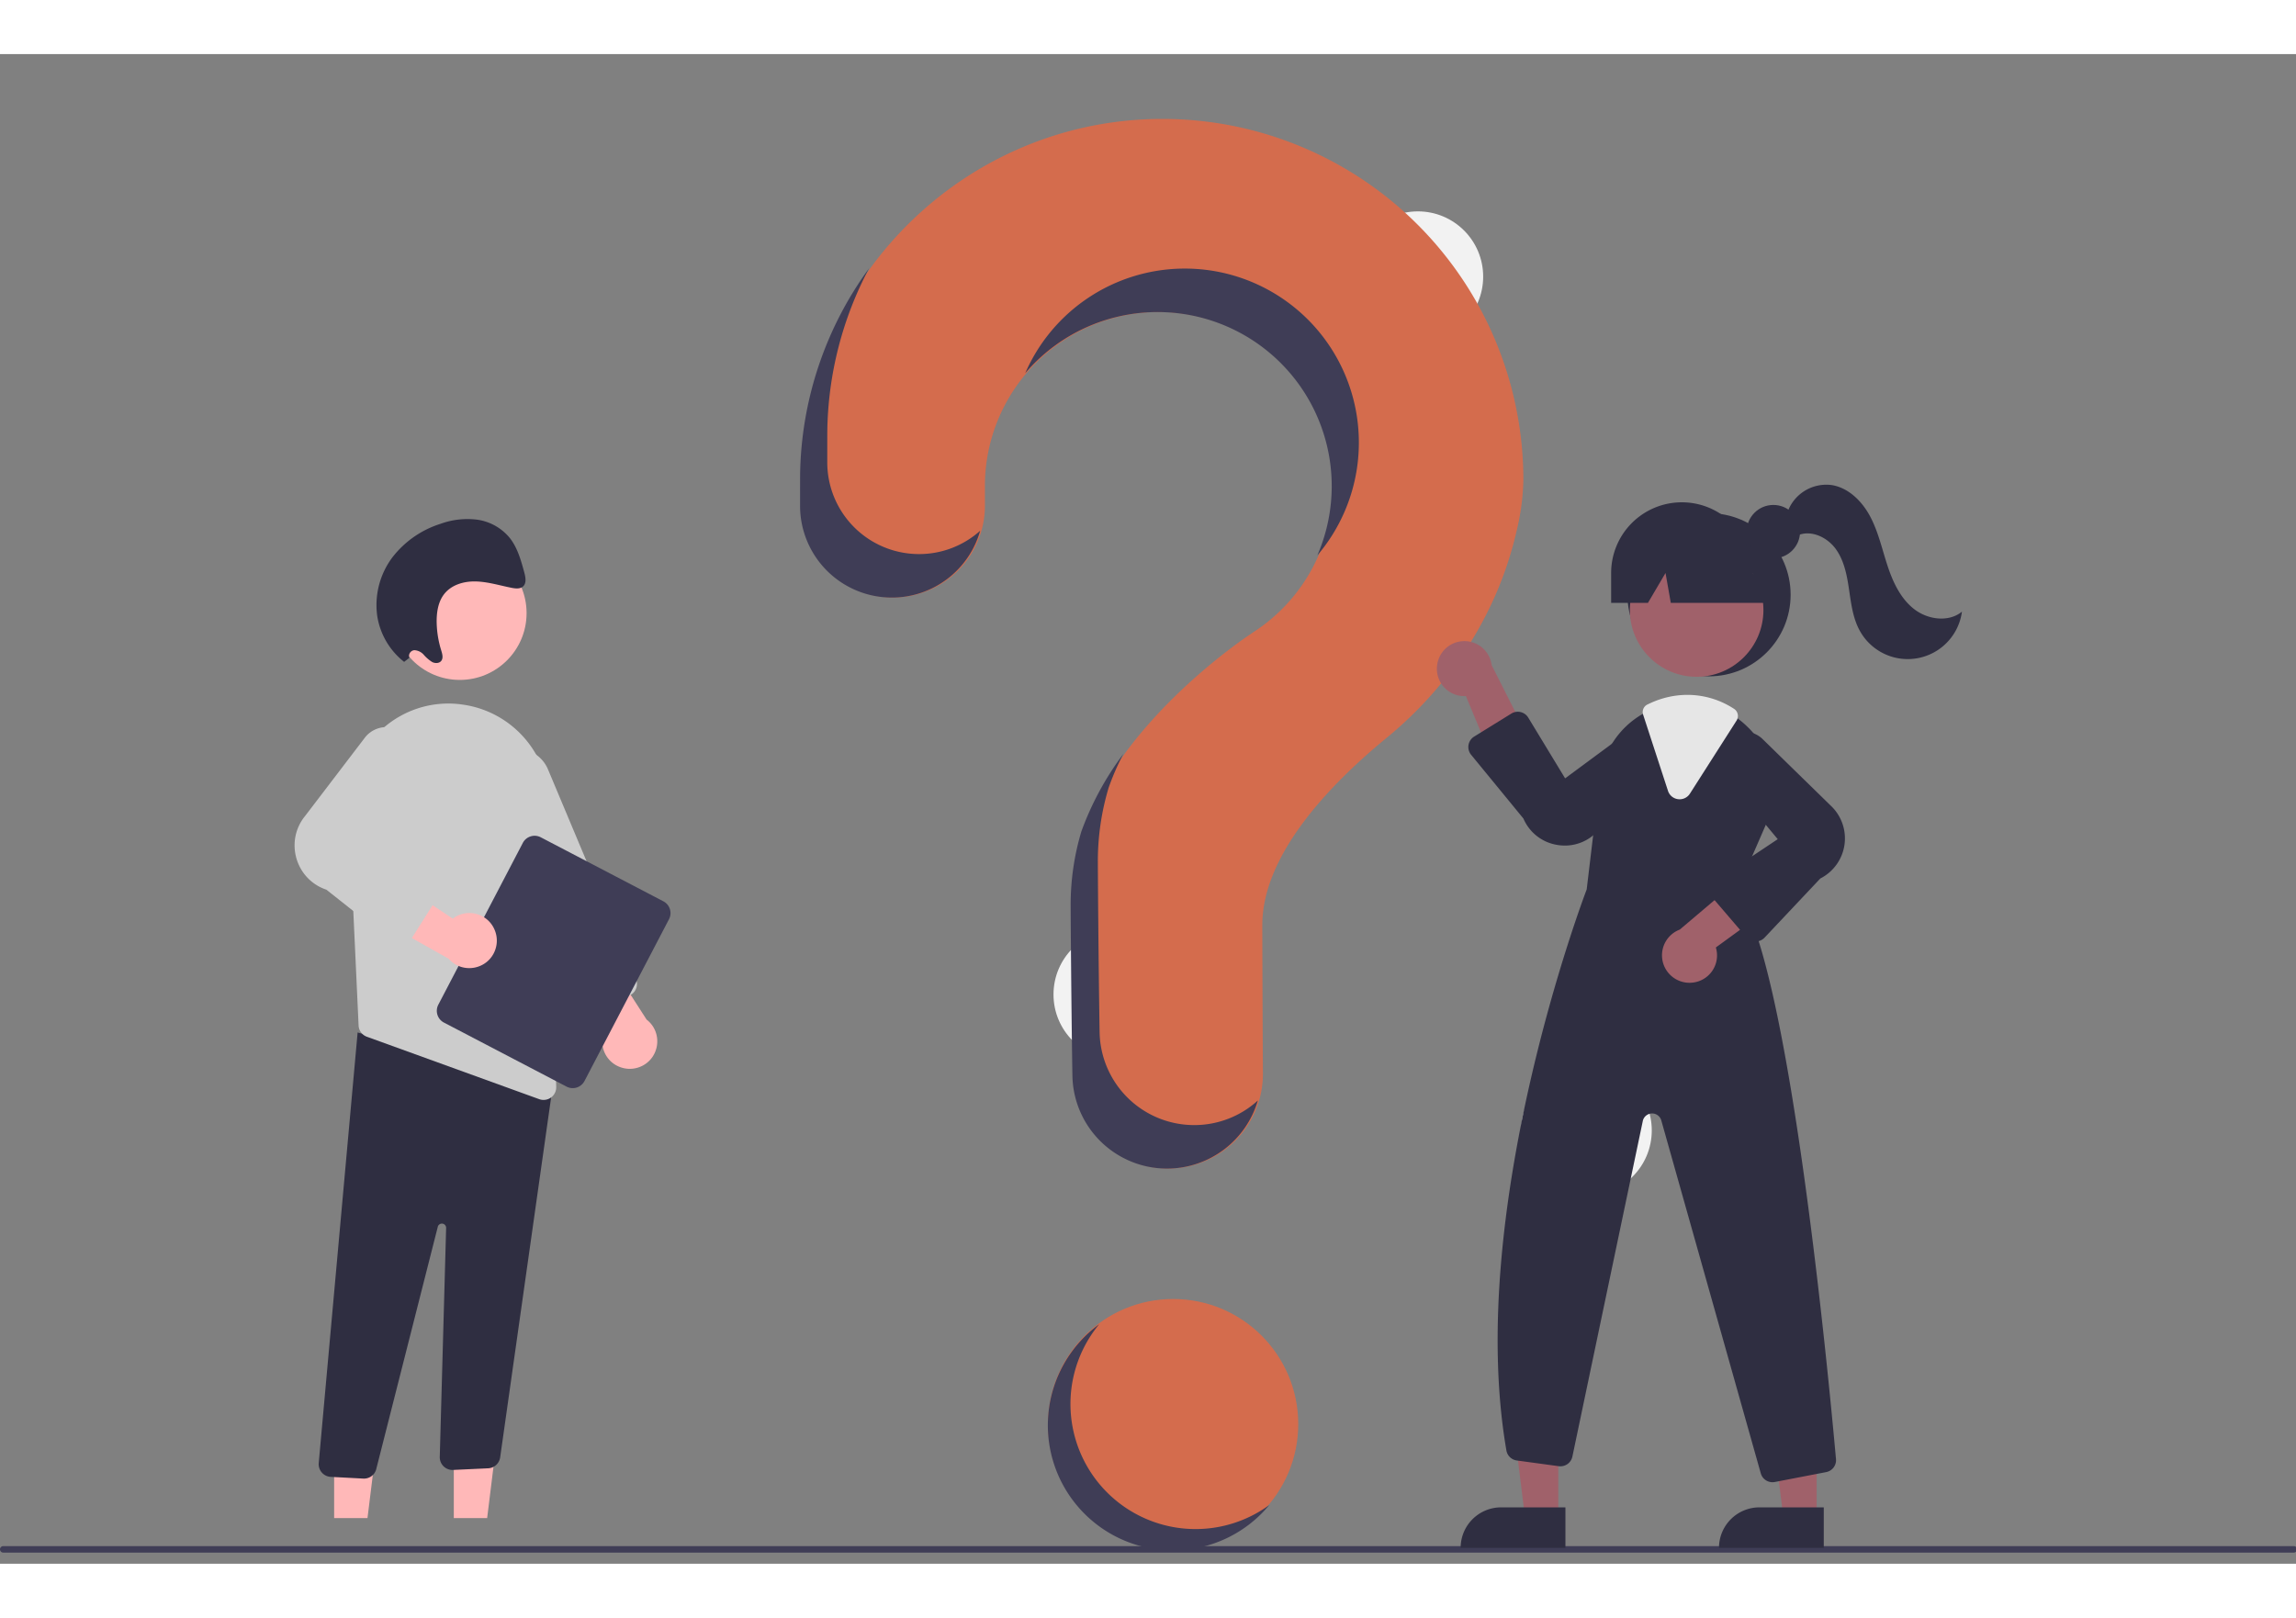 <svg xmlns="http://www.w3.org/2000/svg" width="844.675" height="595.262" data-name="Layer 1" viewBox="0 44.158 844.287 555.201"><rect x="0" y="44.158" width="844.287" height="555.201" fill="#808080" stroke="none"/><circle cx="431.393" cy="548" r="46" fill="#D46C4D"/><circle cx="521.393" cy="126" r="24" fill="#f2f2f2"/><circle cx="411.393" cy="390" r="24" fill="#f2f2f2"/><circle cx="583.393" cy="440" r="24" fill="#f2f2f2"/><path fill="#D46C4D" d="M426.465 68.003c-71.892.508-130.756 58.93-131.777 130.817-.01.663-.014 5.33-.013 11.434A33.75 33.75 0 0 0 328.419 244a33.77 33.77 0 0 0 33.76-33.798l-.005-7.202a64 64 0 1 1 98.52 53.88l.012.014s-48.028 30.92-62.67 73.335l.012.003A94 94 0 0 0 394.174 357c0 3.725.22 36.321.643 62.778A34.786 34.786 0 0 0 429.607 454a34.796 34.796 0 0 0 34.794-35.01c-.147-24.23-.227-52.442-.227-54.49 0-26.045 25.126-51.995 45.764-68.917 23.766-19.487 40.868-46.043 47.737-76a86.8 86.8 0 0 0 2.5-18.833 132.75 132.75 0 0 0-133.71-132.747"/><path fill="#3f3d56" d="M843.485 595.262H1.19a1.19 1.19 0 0 1 0-2.382h842.294a1.19 1.19 0 0 1 0 2.382"/><circle cx="628.449" cy="242.996" r="30" fill="#2f2e41"/><path fill="#a0616a" d="M573.012 582.129h-12.259l-5.833-47.288h18.095z"/><path fill="#2f2e41" d="M551.996 578.626h23.643v14.886h-38.53a14.887 14.887 0 0 1 14.887-14.886"/><path fill="#a0616a" d="M668.012 582.129h-12.259l-5.833-47.288h18.095z"/><path fill="#2f2e41" d="M646.996 578.626h23.643v14.886h-38.53a14.887 14.887 0 0 1 14.887-14.886"/><circle cx="623.89" cy="248.61" r="24.561" fill="#a0616a"/><path fill="#2f2e41" d="m638.529 352.406 10.99-25.25a31.38 31.38 0 0 0-6.95-35.6 32 32 0 0 0-3.07-2.67 30.94 30.94 0 0 0-18.99-6.57 32.2 32.2 0 0 0-13.4 2.98c-.36.16-.71.33-1.07.5-.69.33-1.37.69-2.03 1.06a31.68 31.68 0 0 0-15.7 23.88l-4.85 40.64c-1.22 3.19-44.74 118.39-29.52 206.34a4.47 4.47 0 0 0 3.82 3.67l15.43 2.1a4.497 4.497 0 0 0 5.01-3.53l25.89-123.41a3.503 3.503 0 0 1 6.8-.23l36.58 129.78a4.47 4.47 0 0 0 4.31 3.28 5 5 0 0 0 .87-.08l18.85-3.63a4.47 4.47 0 0 0 3.63-4.81c-2.77-30.89-17.49-185.62-36.6-208.45"/><path fill="#a0616a" d="M528.44 269.05a10.056 10.056 0 0 0 10.594 11.203l13.729 32.993 10.385-15.395-14.63-28.97a10.11 10.11 0 0 0-20.079.169M622.528 385.626a10.056 10.056 0 0 0 8.426-12.913l28.886-21.038-17.39-6.513-24.764 20.977a10.11 10.11 0 0 0 4.842 19.487"/><path fill="#2f2e41" d="M575.44 335.241a17 17 0 0 1-3.299-.325 16.3 16.3 0 0 1-11.947-9.616l-19.235-23.454a4.5 4.5 0 0 1 1.111-6.68l13.685-8.47a4.5 4.5 0 0 1 6.215 1.49l13.556 22.333 25.962-19.186a9.721 9.721 0 0 1 11.31 15.561l-25.912 23.637a16.25 16.25 0 0 1-11.446 4.71M645.59 370.513h-.106a4.5 4.5 0 0 1-3.31-1.57l-12.167-14.194a4.5 4.5 0 0 1 .92-6.673l22.782-15.188-20.639-24.812a9.721 9.721 0 0 1 14.888-12.183l25.083 24.513a16.525 16.525 0 0 1-3.675 26.94L648.865 369.1a4.5 4.5 0 0 1-3.275 1.413"/><path fill="#e6e6e6" d="M617.645 318.214a5 5 0 0 1-.584-.037 4.46 4.46 0 0 1-3.71-3.069l-9.143-28.029a3.08 3.08 0 0 1 1.594-3.725l.297-.14c.269-.128.535-.254.807-.375a32.6 32.6 0 0 1 13.603-3.023 31.33 31.33 0 0 1 17.161 5.157 3.13 3.13 0 0 1 .902 4.294l-17.15 26.868a4.46 4.46 0 0 1-3.777 2.08"/><circle cx="652.101" cy="219.786" r="9.817" fill="#2f2e41"/><path fill="#2f2e41" d="M618.449 208.996a26 26 0 0 0-26 26v11h13.53l6.47-11 1.941 11h41.059l-11-11a26 26 0 0 0-26-26M657.147 213.062a15.15 15.15 0 0 1 16.48-10.396c6.256 1.046 11.203 6.075 14.15 11.691s4.308 11.903 6.29 17.928 4.79 12.084 9.792 15.984 12.677 4.959 17.59.946a20.118 20.118 0 0 1-37.477 7.182c-2.592-4.612-3.261-10.017-4.03-15.251s-1.768-10.65-4.862-14.94-8.888-7.094-13.804-5.14Z"/><path fill="#3f3d56" d="M337.947 228.038a33.75 33.75 0 0 1-33.745-33.746c0-6.103.004-10.77.014-11.434a131.5 131.5 0 0 1 15.358-59.909 131.8 131.8 0 0 0-25.358 75.91c-.01.663-.014 5.33-.014 11.433a33.75 33.75 0 0 0 33.745 33.746 33.77 33.77 0 0 0 32.487-24.59 33.62 33.62 0 0 1-22.487 8.59M428.753 139.11a64.004 64.004 0 0 1 55.659 89.412 63.997 63.997 0 1 0-107.426-66.985 63.87 63.87 0 0 1 51.767-22.428M439.135 438.038a34.787 34.787 0 0 1-34.79-34.222c-.424-26.456-.643-59.052-.643-62.778a94 94 0 0 1 3.873-26.768l-.012-.003a95 95 0 0 1 5.494-12.7 110 110 0 0 0-15.494 28.7l.012.003a94 94 0 0 0-3.873 26.768c0 3.726.22 36.322.643 62.778a34.787 34.787 0 0 0 34.79 34.222 34.8 34.8 0 0 0 33.401-25.048 34.66 34.66 0 0 1-23.401 9.048"/><path fill="#ffb8b8" d="m166.874 582.585 12.259-.001 5.833-47.288-18.095.001z"/><path fill="#2f2e41" d="M164.247 579.082h38.53v14.886h-23.643c-8.222 0-14.887-6.665-14.887-14.886" style="transform-box:fill-box;transform-origin:50% 50%" transform="rotate(180 0 0)"/><path fill="#ffb8b8" d="m122.874 582.585 12.259-.001 5.833-47.288-18.095.001z"/><path fill="#2f2e41" d="M120.247 579.082h38.53v14.886h-23.643c-8.222 0-14.887-6.665-14.887-14.886" style="transform-box:fill-box;transform-origin:50% 50%" transform="rotate(180 0 0)"/><path fill="#2f2e41" d="m133.587 568.041-11.975-.629a4.674 4.674 0 0 1-4.418-4.967l14.313-158.466 65.911 17.785 6.35-1.732-19.858 140.285a4.7 4.7 0 0 1-4.359 3.944l-12.909.602a4.675 4.675 0 0 1-4.931-4.796l2.339-84.196a1.558 1.558 0 0 0-3.083-.36l-22.557 88.812a4.646 4.646 0 0 1-4.823 3.718"/><circle cx="169.075" cy="249.759" r="24.561" fill="#ffb8b8"/><path fill="#ccc" d="m128.183 321.918 2.7 58.267.977 21.199a4.64 4.64 0 0 0 3.074 4.175l63.336 22.943a4.5 4.5 0 0 0 1.599.281 4.643 4.643 0 0 0 4.664-4.788l-2.596-104.767c-.352-17.732-13.259-32.71-30.744-35.677-.613-.094-1.236-.187-1.859-.271a36.25 36.25 0 0 0-29.165 9.442 37.23 37.23 0 0 0-11.986 29.196"/><path fill="#ffb8b8" d="M228.525 416.876c-6.436-1.997-9.129-9.634-5.368-15.227l-21.478-28.56 18.534-1.147 17.554 27.297c6.158 4.761 4.853 14.402-2.349 17.355a10.1 10.1 0 0 1-6.893.282"/><path fill="#ccc" d="M213.424 396.481a4.64 4.64 0 0 1-2.541-2.518l-32.358-77.095c-3.72-8.844 3.529-18.398 13.048-17.198a12.46 12.46 0 0 1 9.936 7.551l32.358 77.096a4.68 4.68 0 0 1-2.5 6.118l-14.365 6.029a4.64 4.64 0 0 1-3.578.017"/><path fill="#3f3d56" d="m161.179 393.762 31.079-59.509a4.88 4.88 0 0 1 6.575-2.064l45.111 23.56a4.88 4.88 0 0 1 2.064 6.575l-31.08 59.509a4.88 4.88 0 0 1-6.574 2.064l-45.112-23.56a4.88 4.88 0 0 1-2.063-6.575"/><path fill="#ffb8b8" d="M182.021 366.574c-2.374-6.308-10.156-8.545-15.517-4.461l-29.778-19.754-.051 18.57 28.286 15.912c5.116 5.866 14.664 3.993 17.186-3.37a10.1 10.1 0 0 0-.126-6.897"/><path fill="#ccc" d="m144.371 370.75-24.336-19.278c-11.379-3.821-15.422-17.843-7.824-27.135l22.097-28.96c4.922-6.015 14.51-4.445 17.258 2.824a10.1 10.1 0 0 1-.128 7.461l-17.484 28.6 25.694 12.186a4.673 4.673 0 0 1 1.948 6.72l-10.371 16.414a4.68 4.68 0 0 1-3.244 2.123 4.7 4.7 0 0 1-3.61-.955"/><path fill="#2f2e41" d="M150.516 266.205a2.135 2.135 0 0 1 1.857-2.819c1.344.073 2.6.693 3.476 1.715a13.8 13.8 0 0 0 3.071 2.637c1.188.599 2.799.514 3.477-.628.636-1.072.2-2.508-.185-3.753a37 37 0 0 1-1.63-9.77c-.111-3.701.411-7.562 2.46-10.449 2.644-3.724 7.371-5.138 11.845-5.036s8.876 1.484 13.307 2.357c1.53.301 3.329.455 4.352-.73 1.088-1.261.688-3.302.225-5.004-1.201-4.418-2.475-8.985-5.265-12.552a18.9 18.9 0 0 0-12.061-6.791 28.9 28.9 0 0 0-13.462 1.529 36.1 36.1 0 0 0-17.683 12.318 29.24 29.24 0 0 0-5.578 21.601 26.67 26.67 0 0 0 9.886 16.854z"/><path fill="#3f3d56" d="M421.258 582.78a45.994 45.994 0 0 1-17.07-71.489 45.997 45.997 0 1 0 62.569 66.464 45.97 45.97 0 0 1-45.499 5.025"/></svg>